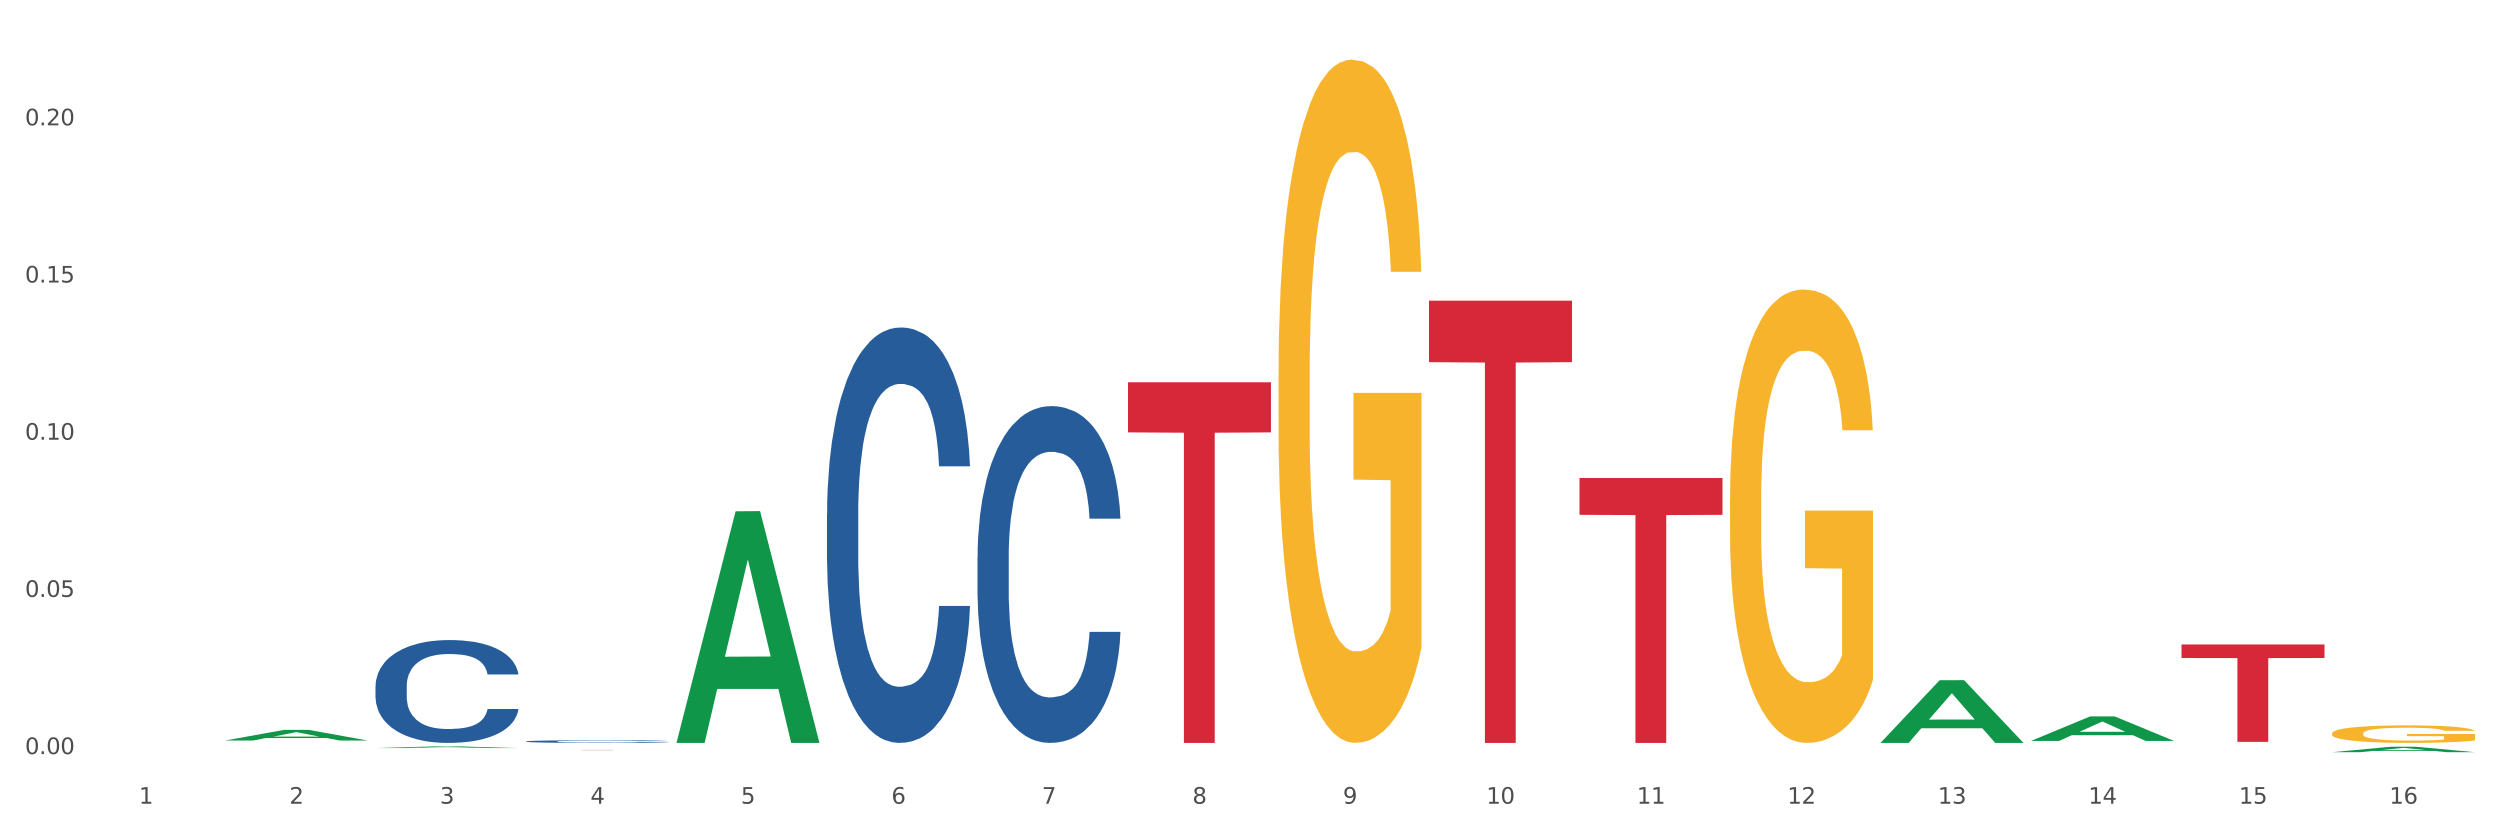 <?xml version="1.0" encoding="utf-8" standalone="no"?>
<!DOCTYPE svg PUBLIC "-//W3C//DTD SVG 1.1//EN"
  "http://www.w3.org/Graphics/SVG/1.1/DTD/svg11.dtd">
<svg xmlns:xlink="http://www.w3.org/1999/xlink" width="1080pt" height="360pt" viewBox="0 0 1080 360" xmlns="http://www.w3.org/2000/svg" version="1.1">
 <rect x="0" y="0" width="1080" height="360" fill="#333333" stroke="none"/>
 <defs>
  <style type="text/css">*{stroke-linejoin: round; stroke-linecap: butt}</style>
 </defs>
 <g id="figure_1">
  <g id="patch_1">
   <path d="M 0 360 
L 1080 360 
L 1080 0 
L 0 0 
z
" style="fill: #ffffff; stroke: #ffffff; stroke-linejoin: miter"/>
  </g>
  <g id="axes_1">
   <g id="matplotlib.axis_1">
    <g id="xtick_1">
     <g id="text_1">
      <!-- 1 -->
      <g style="fill: #4d4d4d" transform="translate(60.004 347.204) scale(0.096 -0.096)">
       <defs>
        <path id="DejaVuSans-31" d="M 794 531 
L 1825 531 
L 1825 4091 
L 703 3866 
L 703 4441 
L 1819 4666 
L 2450 4666 
L 2450 531 
L 3481 531 
L 3481 0 
L 794 0 
L 794 531 
z
" transform="scale(0.016)"/>
       </defs>
       <use xlink:href="#DejaVuSans-31"/>
      </g>
     </g>
    </g>
    <g id="xtick_2">
     <g id="text_2">
      <!-- 2 -->
      <g style="fill: #4d4d4d" transform="translate(125.021 347.204) scale(0.096 -0.096)">
       <defs>
        <path id="DejaVuSans-32" d="M 1228 531 
L 3431 531 
L 3431 0 
L 469 0 
L 469 531 
Q 828 903 1448 1529 
Q 2069 2156 2228 2338 
Q 2531 2678 2651 2914 
Q 2772 3150 2772 3378 
Q 2772 3750 2511 3984 
Q 2250 4219 1831 4219 
Q 1534 4219 1204 4116 
Q 875 4013 500 3803 
L 500 4441 
Q 881 4594 1212 4672 
Q 1544 4750 1819 4750 
Q 2544 4750 2975 4387 
Q 3406 4025 3406 3419 
Q 3406 3131 3298 2873 
Q 3191 2616 2906 2266 
Q 2828 2175 2409 1742 
Q 1991 1309 1228 531 
z
" transform="scale(0.016)"/>
       </defs>
       <use xlink:href="#DejaVuSans-32"/>
      </g>
     </g>
    </g>
    <g id="xtick_3">
     <g id="text_3">
      <!-- 3 -->
      <g style="fill: #4d4d4d" transform="translate(190.039 347.204) scale(0.096 -0.096)">
       <defs>
        <path id="DejaVuSans-33" d="M 2597 2516 
Q 3050 2419 3304 2112 
Q 3559 1806 3559 1356 
Q 3559 666 3084 287 
Q 2609 -91 1734 -91 
Q 1441 -91 1130 -33 
Q 819 25 488 141 
L 488 750 
Q 750 597 1062 519 
Q 1375 441 1716 441 
Q 2309 441 2620 675 
Q 2931 909 2931 1356 
Q 2931 1769 2642 2001 
Q 2353 2234 1838 2234 
L 1294 2234 
L 1294 2753 
L 1863 2753 
Q 2328 2753 2575 2939 
Q 2822 3125 2822 3475 
Q 2822 3834 2567 4026 
Q 2313 4219 1838 4219 
Q 1578 4219 1281 4162 
Q 984 4106 628 3988 
L 628 4550 
Q 988 4650 1302 4700 
Q 1616 4750 1894 4750 
Q 2613 4750 3031 4423 
Q 3450 4097 3450 3541 
Q 3450 3153 3228 2886 
Q 3006 2619 2597 2516 
z
" transform="scale(0.016)"/>
       </defs>
       <use xlink:href="#DejaVuSans-33"/>
      </g>
     </g>
    </g>
    <g id="xtick_4">
     <g id="text_4">
      <!-- 4 -->
      <g style="fill: #4d4d4d" transform="translate(255.056 347.204) scale(0.096 -0.096)">
       <defs>
        <path id="DejaVuSans-34" d="M 2419 4116 
L 825 1625 
L 2419 1625 
L 2419 4116 
z
M 2253 4666 
L 3047 4666 
L 3047 1625 
L 3713 1625 
L 3713 1100 
L 3047 1100 
L 3047 0 
L 2419 0 
L 2419 1100 
L 313 1100 
L 313 1709 
L 2253 4666 
z
" transform="scale(0.016)"/>
       </defs>
       <use xlink:href="#DejaVuSans-34"/>
      </g>
     </g>
    </g>
    <g id="xtick_5">
     <g id="text_5">
      <!-- 5 -->
      <g style="fill: #4d4d4d" transform="translate(320.073 347.204) scale(0.096 -0.096)">
       <defs>
        <path id="DejaVuSans-35" d="M 691 4666 
L 3169 4666 
L 3169 4134 
L 1269 4134 
L 1269 2991 
Q 1406 3038 1543 3061 
Q 1681 3084 1819 3084 
Q 2600 3084 3056 2656 
Q 3513 2228 3513 1497 
Q 3513 744 3044 326 
Q 2575 -91 1722 -91 
Q 1428 -91 1123 -41 
Q 819 9 494 109 
L 494 744 
Q 775 591 1075 516 
Q 1375 441 1709 441 
Q 2250 441 2565 725 
Q 2881 1009 2881 1497 
Q 2881 1984 2565 2268 
Q 2250 2553 1709 2553 
Q 1456 2553 1204 2497 
Q 953 2441 691 2322 
L 691 4666 
z
" transform="scale(0.016)"/>
       </defs>
       <use xlink:href="#DejaVuSans-35"/>
      </g>
     </g>
    </g>
    <g id="xtick_6">
     <g id="text_6">
      <!-- 6 -->
      <g style="fill: #4d4d4d" transform="translate(385.09 347.204) scale(0.096 -0.096)">
       <defs>
        <path id="DejaVuSans-36" d="M 2113 2584 
Q 1688 2584 1439 2293 
Q 1191 2003 1191 1497 
Q 1191 994 1439 701 
Q 1688 409 2113 409 
Q 2538 409 2786 701 
Q 3034 994 3034 1497 
Q 3034 2003 2786 2293 
Q 2538 2584 2113 2584 
z
M 3366 4563 
L 3366 3988 
Q 3128 4100 2886 4159 
Q 2644 4219 2406 4219 
Q 1781 4219 1451 3797 
Q 1122 3375 1075 2522 
Q 1259 2794 1537 2939 
Q 1816 3084 2150 3084 
Q 2853 3084 3261 2657 
Q 3669 2231 3669 1497 
Q 3669 778 3244 343 
Q 2819 -91 2113 -91 
Q 1303 -91 875 529 
Q 447 1150 447 2328 
Q 447 3434 972 4092 
Q 1497 4750 2381 4750 
Q 2619 4750 2861 4703 
Q 3103 4656 3366 4563 
z
" transform="scale(0.016)"/>
       </defs>
       <use xlink:href="#DejaVuSans-36"/>
      </g>
     </g>
    </g>
    <g id="xtick_7">
     <g id="text_7">
      <!-- 7 -->
      <g style="fill: #4d4d4d" transform="translate(450.108 347.204) scale(0.096 -0.096)">
       <defs>
        <path id="DejaVuSans-37" d="M 525 4666 
L 3525 4666 
L 3525 4397 
L 1831 0 
L 1172 0 
L 2766 4134 
L 525 4134 
L 525 4666 
z
" transform="scale(0.016)"/>
       </defs>
       <use xlink:href="#DejaVuSans-37"/>
      </g>
     </g>
    </g>
    <g id="xtick_8">
     <g id="text_8">
      <!-- 8 -->
      <g style="fill: #4d4d4d" transform="translate(515.125 347.204) scale(0.096 -0.096)">
       <defs>
        <path id="DejaVuSans-38" d="M 2034 2216 
Q 1584 2216 1326 1975 
Q 1069 1734 1069 1313 
Q 1069 891 1326 650 
Q 1584 409 2034 409 
Q 2484 409 2743 651 
Q 3003 894 3003 1313 
Q 3003 1734 2745 1975 
Q 2488 2216 2034 2216 
z
M 1403 2484 
Q 997 2584 770 2862 
Q 544 3141 544 3541 
Q 544 4100 942 4425 
Q 1341 4750 2034 4750 
Q 2731 4750 3128 4425 
Q 3525 4100 3525 3541 
Q 3525 3141 3298 2862 
Q 3072 2584 2669 2484 
Q 3125 2378 3379 2068 
Q 3634 1759 3634 1313 
Q 3634 634 3220 271 
Q 2806 -91 2034 -91 
Q 1263 -91 848 271 
Q 434 634 434 1313 
Q 434 1759 690 2068 
Q 947 2378 1403 2484 
z
M 1172 3481 
Q 1172 3119 1398 2916 
Q 1625 2713 2034 2713 
Q 2441 2713 2670 2916 
Q 2900 3119 2900 3481 
Q 2900 3844 2670 4047 
Q 2441 4250 2034 4250 
Q 1625 4250 1398 4047 
Q 1172 3844 1172 3481 
z
" transform="scale(0.016)"/>
       </defs>
       <use xlink:href="#DejaVuSans-38"/>
      </g>
     </g>
    </g>
    <g id="xtick_9">
     <g id="text_9">
      <!-- 9 -->
      <g style="fill: #4d4d4d" transform="translate(580.142 347.204) scale(0.096 -0.096)">
       <defs>
        <path id="DejaVuSans-39" d="M 703 97 
L 703 672 
Q 941 559 1184 500 
Q 1428 441 1663 441 
Q 2288 441 2617 861 
Q 2947 1281 2994 2138 
Q 2813 1869 2534 1725 
Q 2256 1581 1919 1581 
Q 1219 1581 811 2004 
Q 403 2428 403 3163 
Q 403 3881 828 4315 
Q 1253 4750 1959 4750 
Q 2769 4750 3195 4129 
Q 3622 3509 3622 2328 
Q 3622 1225 3098 567 
Q 2575 -91 1691 -91 
Q 1453 -91 1209 -44 
Q 966 3 703 97 
z
M 1959 2075 
Q 2384 2075 2632 2365 
Q 2881 2656 2881 3163 
Q 2881 3666 2632 3958 
Q 2384 4250 1959 4250 
Q 1534 4250 1286 3958 
Q 1038 3666 1038 3163 
Q 1038 2656 1286 2365 
Q 1534 2075 1959 2075 
z
" transform="scale(0.016)"/>
       </defs>
       <use xlink:href="#DejaVuSans-39"/>
      </g>
     </g>
    </g>
    <g id="xtick_10">
     <g id="text_10">
      <!-- 10 -->
      <g style="fill: #4d4d4d" transform="translate(642.105 347.204) scale(0.096 -0.096)">
       <defs>
        <path id="DejaVuSans-30" d="M 2034 4250 
Q 1547 4250 1301 3770 
Q 1056 3291 1056 2328 
Q 1056 1369 1301 889 
Q 1547 409 2034 409 
Q 2525 409 2770 889 
Q 3016 1369 3016 2328 
Q 3016 3291 2770 3770 
Q 2525 4250 2034 4250 
z
M 2034 4750 
Q 2819 4750 3233 4129 
Q 3647 3509 3647 2328 
Q 3647 1150 3233 529 
Q 2819 -91 2034 -91 
Q 1250 -91 836 529 
Q 422 1150 422 2328 
Q 422 3509 836 4129 
Q 1250 4750 2034 4750 
z
" transform="scale(0.016)"/>
       </defs>
       <use xlink:href="#DejaVuSans-31"/>
       <use xlink:href="#DejaVuSans-30" transform="translate(63.623 0)"/>
      </g>
     </g>
    </g>
    <g id="xtick_11">
     <g id="text_11">
      <!-- 11 -->
      <g style="fill: #4d4d4d" transform="translate(707.123 347.204) scale(0.096 -0.096)">
       <use xlink:href="#DejaVuSans-31"/>
       <use xlink:href="#DejaVuSans-31" transform="translate(63.623 0)"/>
      </g>
     </g>
    </g>
    <g id="xtick_12">
     <g id="text_12">
      <!-- 12 -->
      <g style="fill: #4d4d4d" transform="translate(772.14 347.204) scale(0.096 -0.096)">
       <use xlink:href="#DejaVuSans-31"/>
       <use xlink:href="#DejaVuSans-32" transform="translate(63.623 0)"/>
      </g>
     </g>
    </g>
    <g id="xtick_13">
     <g id="text_13">
      <!-- 13 -->
      <g style="fill: #4d4d4d" transform="translate(837.157 347.204) scale(0.096 -0.096)">
       <use xlink:href="#DejaVuSans-31"/>
       <use xlink:href="#DejaVuSans-33" transform="translate(63.623 0)"/>
      </g>
     </g>
    </g>
    <g id="xtick_14">
     <g id="text_14">
      <!-- 14 -->
      <g style="fill: #4d4d4d" transform="translate(902.174 347.204) scale(0.096 -0.096)">
       <use xlink:href="#DejaVuSans-31"/>
       <use xlink:href="#DejaVuSans-34" transform="translate(63.623 0)"/>
      </g>
     </g>
    </g>
    <g id="xtick_15">
     <g id="text_15">
      <!-- 15 -->
      <g style="fill: #4d4d4d" transform="translate(967.192 347.204) scale(0.096 -0.096)">
       <use xlink:href="#DejaVuSans-31"/>
       <use xlink:href="#DejaVuSans-35" transform="translate(63.623 0)"/>
      </g>
     </g>
    </g>
    <g id="xtick_16">
     <g id="text_16">
      <!-- 16 -->
      <g style="fill: #4d4d4d" transform="translate(1032.209 347.204) scale(0.096 -0.096)">
       <use xlink:href="#DejaVuSans-31"/>
       <use xlink:href="#DejaVuSans-36" transform="translate(63.623 0)"/>
      </g>
     </g>
    </g>
    <g id="xtick_17"/>
    <g id="xtick_18"/>
    <g id="xtick_19"/>
    <g id="xtick_20"/>
    <g id="xtick_21"/>
    <g id="xtick_22"/>
    <g id="xtick_23"/>
    <g id="xtick_24"/>
    <g id="xtick_25"/>
    <g id="xtick_26"/>
    <g id="xtick_27"/>
    <g id="xtick_28"/>
    <g id="xtick_29"/>
    <g id="xtick_30"/>
    <g id="xtick_31"/>
   </g>
   <g id="matplotlib.axis_2">
    <g id="ytick_1">
     <g id="text_17">
      <!-- 0.00 -->
      <g style="fill: #4d4d4d" transform="translate(10.8 325.77) scale(0.096 -0.096)">
       <defs>
        <path id="DejaVuSans-2e" d="M 684 794 
L 1344 794 
L 1344 0 
L 684 0 
L 684 794 
z
" transform="scale(0.016)"/>
       </defs>
       <use xlink:href="#DejaVuSans-30"/>
       <use xlink:href="#DejaVuSans-2e" transform="translate(63.623 0)"/>
       <use xlink:href="#DejaVuSans-30" transform="translate(95.41 0)"/>
       <use xlink:href="#DejaVuSans-30" transform="translate(159.033 0)"/>
      </g>
     </g>
    </g>
    <g id="ytick_2">
     <g id="text_18">
      <!-- 0.05 -->
      <g style="fill: #4d4d4d" transform="translate(10.8 257.864) scale(0.096 -0.096)">
       <use xlink:href="#DejaVuSans-30"/>
       <use xlink:href="#DejaVuSans-2e" transform="translate(63.623 0)"/>
       <use xlink:href="#DejaVuSans-30" transform="translate(95.41 0)"/>
       <use xlink:href="#DejaVuSans-35" transform="translate(159.033 0)"/>
      </g>
     </g>
    </g>
    <g id="ytick_3">
     <g id="text_19">
      <!-- 0.10 -->
      <g style="fill: #4d4d4d" transform="translate(10.8 189.959) scale(0.096 -0.096)">
       <use xlink:href="#DejaVuSans-30"/>
       <use xlink:href="#DejaVuSans-2e" transform="translate(63.623 0)"/>
       <use xlink:href="#DejaVuSans-31" transform="translate(95.41 0)"/>
       <use xlink:href="#DejaVuSans-30" transform="translate(159.033 0)"/>
      </g>
     </g>
    </g>
    <g id="ytick_4">
     <g id="text_20">
      <!-- 0.15 -->
      <g style="fill: #4d4d4d" transform="translate(10.8 122.053) scale(0.096 -0.096)">
       <use xlink:href="#DejaVuSans-30"/>
       <use xlink:href="#DejaVuSans-2e" transform="translate(63.623 0)"/>
       <use xlink:href="#DejaVuSans-31" transform="translate(95.41 0)"/>
       <use xlink:href="#DejaVuSans-35" transform="translate(159.033 0)"/>
      </g>
     </g>
    </g>
    <g id="ytick_5">
     <g id="text_21">
      <!-- 0.20 -->
      <g style="fill: #4d4d4d" transform="translate(10.8 54.147) scale(0.096 -0.096)">
       <use xlink:href="#DejaVuSans-30"/>
       <use xlink:href="#DejaVuSans-2e" transform="translate(63.623 0)"/>
       <use xlink:href="#DejaVuSans-32" transform="translate(95.41 0)"/>
       <use xlink:href="#DejaVuSans-30" transform="translate(159.033 0)"/>
      </g>
     </g>
    </g>
    <g id="ytick_6"/>
    <g id="ytick_7"/>
    <g id="ytick_8"/>
    <g id="ytick_9"/>
    <g id="ytick_10"/>
   </g>
   <g id="PolyCollection_1">
    <path d="M 97.192 319.911 
L 97.256 319.906 
L 122.727 315.306 
L 133.297 315.302 
L 158.959 319.919 
L 146.733 319.919 
L 141.193 318.844 
L 114.894 318.844 
L 114.703 318.861 
L 109.354 319.919 
L 97.192 319.919 
L 97.192 319.911 
L 118.206 318.202 
L 137.882 318.198 
L 128.139 316.286 
L 128.012 316.278 
L 127.884 316.291 
L 118.142 318.198 
L 118.206 318.202 
L 97.192 319.911 
z
" clip-path="url(#p2a736fffa0)" style="fill: #109648"/>
    <path d="M 422.278 240.812 
L 422.351 240.679 
L 422.351 236.958 
L 422.57 231.909 
L 423.374 222.608 
L 424.396 215.565 
L 426.148 207.327 
L 427.097 203.872 
L 428.338 200.018 
L 430.894 193.773 
L 433.814 188.458 
L 435.858 185.535 
L 437.391 183.674 
L 440.823 180.352 
L 442.794 178.891 
L 444.839 177.695 
L 446.591 176.897 
L 449.511 175.967 
L 451.847 175.569 
L 454.549 175.436 
L 456.812 175.569 
L 459.806 176.1 
L 464.186 177.695 
L 465.865 178.625 
L 468.129 180.219 
L 470.465 182.345 
L 472.363 184.471 
L 474.554 187.528 
L 476.817 191.514 
L 479.007 196.563 
L 480.54 201.214 
L 481.782 206.131 
L 482.877 212.11 
L 483.68 218.621 
L 484.045 224.069 
L 470.684 224.069 
L 470.319 219.153 
L 469.589 213.838 
L 468.859 210.25 
L 468.056 207.327 
L 466.814 204.005 
L 465.719 201.879 
L 463.894 199.354 
L 462.215 197.759 
L 460.828 196.829 
L 459.148 196.032 
L 455.571 195.235 
L 453.016 195.235 
L 451.409 195.5 
L 449.438 196.165 
L 447.759 197.095 
L 445.788 198.689 
L 444.254 200.417 
L 442.721 202.676 
L 441.845 204.27 
L 440.531 207.194 
L 439.655 209.586 
L 438.487 213.705 
L 437.83 216.628 
L 436.661 224.202 
L 436.15 229.783 
L 435.931 233.637 
L 435.785 237.889 
L 435.785 258.618 
L 436.223 267.919 
L 436.588 271.905 
L 437.172 276.423 
L 438.268 282.27 
L 439.874 287.984 
L 441.553 292.103 
L 442.94 294.628 
L 444.254 296.488 
L 445.569 297.95 
L 447.175 299.278 
L 448.489 300.076 
L 450.46 300.873 
L 452.797 301.272 
L 454.622 301.272 
L 458.345 300.607 
L 460.025 299.943 
L 461.631 299.013 
L 463.383 297.551 
L 464.77 295.956 
L 465.573 294.761 
L 466.887 292.236 
L 467.91 289.578 
L 468.786 286.522 
L 469.37 283.865 
L 470.027 279.878 
L 470.538 275.36 
L 470.684 272.969 
L 484.045 272.969 
L 483.753 277.752 
L 483.242 282.403 
L 482.22 288.648 
L 481.416 292.236 
L 480.175 296.621 
L 478.861 300.341 
L 477.036 304.461 
L 475.357 307.517 
L 473.604 310.174 
L 471.706 312.566 
L 468.275 315.888 
L 467.034 316.818 
L 464.405 318.413 
L 462.361 319.343 
L 459.367 320.273 
L 456.301 320.805 
L 453.089 320.938 
L 450.241 320.672 
L 447.102 319.875 
L 445.131 319.077 
L 442.94 317.881 
L 440.385 316.021 
L 437.976 313.762 
L 435.712 311.105 
L 433.595 308.048 
L 431.624 304.594 
L 429.068 298.88 
L 427.17 293.299 
L 425.783 288.117 
L 424.834 283.732 
L 423.885 278.151 
L 423.374 274.297 
L 422.57 264.996 
L 422.278 256.359 
L 422.278 240.812 
z
" clip-path="url(#p2a736fffa0)" style="fill: #255c99"/>
    <path d="M 357.261 222.107 
L 357.334 221.943 
L 357.334 217.354 
L 357.553 211.126 
L 358.356 199.653 
L 359.378 190.967 
L 361.131 180.805 
L 362.08 176.544 
L 363.321 171.791 
L 365.876 164.088 
L 368.797 157.532 
L 370.841 153.926 
L 372.374 151.631 
L 375.806 147.534 
L 377.777 145.731 
L 379.821 144.256 
L 381.574 143.273 
L 384.494 142.125 
L 386.83 141.634 
L 389.532 141.47 
L 391.795 141.634 
L 394.788 142.289 
L 399.169 144.256 
L 400.848 145.403 
L 403.111 147.37 
L 405.448 149.992 
L 407.346 152.615 
L 409.536 156.384 
L 411.8 161.301 
L 413.99 167.529 
L 415.523 173.266 
L 416.764 179.33 
L 417.859 186.706 
L 418.663 194.736 
L 419.028 201.456 
L 405.667 201.456 
L 405.302 195.392 
L 404.572 188.836 
L 403.842 184.411 
L 403.038 180.805 
L 401.797 176.708 
L 400.702 174.085 
L 398.877 170.971 
L 397.198 169.005 
L 395.81 167.857 
L 394.131 166.874 
L 390.554 165.891 
L 387.998 165.891 
L 386.392 166.218 
L 384.421 167.038 
L 382.742 168.185 
L 380.77 170.152 
L 379.237 172.283 
L 377.704 175.069 
L 376.828 177.036 
L 375.514 180.641 
L 374.638 183.591 
L 373.469 188.672 
L 372.812 192.278 
L 371.644 201.62 
L 371.133 208.504 
L 370.914 213.257 
L 370.768 218.502 
L 370.768 244.07 
L 371.206 255.543 
L 371.571 260.459 
L 372.155 266.032 
L 373.25 273.243 
L 374.857 280.291 
L 376.536 285.372 
L 377.923 288.486 
L 379.237 290.78 
L 380.551 292.583 
L 382.158 294.222 
L 383.472 295.206 
L 385.443 296.189 
L 387.779 296.681 
L 389.605 296.681 
L 393.328 295.861 
L 395.007 295.042 
L 396.614 293.895 
L 398.366 292.092 
L 399.753 290.125 
L 400.556 288.65 
L 401.87 285.536 
L 402.892 282.258 
L 403.769 278.488 
L 404.353 275.21 
L 405.01 270.293 
L 405.521 264.721 
L 405.667 261.771 
L 419.028 261.771 
L 418.736 267.671 
L 418.224 273.407 
L 417.202 281.111 
L 416.399 285.536 
L 415.158 290.944 
L 413.844 295.534 
L 412.019 300.614 
L 410.339 304.384 
L 408.587 307.662 
L 406.689 310.612 
L 403.257 314.71 
L 402.016 315.857 
L 399.388 317.824 
L 397.344 318.971 
L 394.35 320.118 
L 391.284 320.774 
L 388.071 320.938 
L 385.224 320.61 
L 382.085 319.626 
L 380.113 318.643 
L 377.923 317.168 
L 375.368 314.873 
L 372.958 312.087 
L 370.695 308.809 
L 368.578 305.04 
L 366.606 300.778 
L 364.051 293.731 
L 362.153 286.847 
L 360.766 280.455 
L 359.817 275.046 
L 358.867 268.163 
L 358.356 263.41 
L 357.553 251.937 
L 357.261 241.283 
L 357.261 222.107 
z
" clip-path="url(#p2a736fffa0)" style="fill: #255c99"/>
    <path d="M 227.227 320.304 
L 227.3 320.303 
L 227.3 320.273 
L 227.519 320.233 
L 228.322 320.16 
L 229.344 320.104 
L 231.096 320.039 
L 232.045 320.012 
L 233.287 319.981 
L 235.842 319.932 
L 238.762 319.89 
L 240.807 319.867 
L 242.34 319.852 
L 245.771 319.826 
L 247.743 319.814 
L 249.787 319.805 
L 251.539 319.798 
L 254.459 319.791 
L 256.796 319.788 
L 259.497 319.787 
L 261.76 319.788 
L 264.754 319.792 
L 269.134 319.805 
L 270.814 319.812 
L 273.077 319.825 
L 275.413 319.841 
L 277.312 319.858 
L 279.502 319.882 
L 281.765 319.914 
L 283.955 319.954 
L 285.489 319.991 
L 286.73 320.03 
L 287.825 320.077 
L 288.628 320.128 
L 288.993 320.171 
L 275.632 320.171 
L 275.267 320.133 
L 274.537 320.09 
L 273.807 320.062 
L 273.004 320.039 
L 271.763 320.013 
L 270.668 319.996 
L 268.842 319.976 
L 267.163 319.963 
L 265.776 319.956 
L 264.097 319.95 
L 260.519 319.943 
L 257.964 319.943 
L 256.358 319.945 
L 254.386 319.951 
L 252.707 319.958 
L 250.736 319.971 
L 249.203 319.984 
L 247.669 320.002 
L 246.793 320.015 
L 245.479 320.038 
L 244.603 320.057 
L 243.435 320.089 
L 242.778 320.113 
L 241.61 320.172 
L 241.099 320.217 
L 240.88 320.247 
L 240.734 320.281 
L 240.734 320.445 
L 241.172 320.518 
L 241.537 320.55 
L 242.121 320.586 
L 243.216 320.632 
L 244.822 320.677 
L 246.501 320.71 
L 247.889 320.73 
L 249.203 320.744 
L 250.517 320.756 
L 252.123 320.766 
L 253.437 320.773 
L 255.409 320.779 
L 257.745 320.782 
L 259.57 320.782 
L 263.294 320.777 
L 264.973 320.772 
L 266.579 320.764 
L 268.331 320.753 
L 269.718 320.74 
L 270.522 320.731 
L 271.836 320.711 
L 272.858 320.69 
L 273.734 320.665 
L 274.318 320.644 
L 274.975 320.613 
L 275.486 320.577 
L 275.632 320.558 
L 288.993 320.558 
L 288.701 320.596 
L 288.19 320.633 
L 287.168 320.682 
L 286.365 320.711 
L 285.124 320.745 
L 283.809 320.775 
L 281.984 320.807 
L 280.305 320.831 
L 278.553 320.853 
L 276.654 320.871 
L 273.223 320.898 
L 271.982 320.905 
L 269.353 320.918 
L 267.309 320.925 
L 264.316 320.932 
L 261.249 320.937 
L 258.037 320.938 
L 255.19 320.936 
L 252.05 320.929 
L 250.079 320.923 
L 247.889 320.913 
L 245.333 320.899 
L 242.924 320.881 
L 240.661 320.86 
L 238.543 320.836 
L 236.572 320.808 
L 234.017 320.763 
L 232.118 320.719 
L 230.731 320.678 
L 229.782 320.643 
L 228.833 320.599 
L 228.322 320.569 
L 227.519 320.495 
L 227.227 320.427 
L 227.227 320.304 
z
" clip-path="url(#p2a736fffa0)" style="fill: #255c99"/>
    <path d="M 162.209 296.47 
L 162.282 296.43 
L 162.282 295.294 
L 162.502 293.752 
L 163.305 290.911 
L 164.327 288.761 
L 166.079 286.245 
L 167.028 285.19 
L 168.269 284.013 
L 170.825 282.106 
L 173.745 280.483 
L 175.789 279.591 
L 177.323 279.023 
L 180.754 278.008 
L 182.725 277.562 
L 184.77 277.197 
L 186.522 276.953 
L 189.442 276.669 
L 191.778 276.547 
L 194.48 276.507 
L 196.743 276.547 
L 199.737 276.71 
L 204.117 277.197 
L 205.796 277.481 
L 208.06 277.968 
L 210.396 278.617 
L 212.294 279.266 
L 214.485 280.199 
L 216.748 281.417 
L 218.938 282.958 
L 220.471 284.379 
L 221.713 285.88 
L 222.808 287.706 
L 223.611 289.694 
L 223.976 291.358 
L 210.615 291.358 
L 210.25 289.856 
L 209.52 288.233 
L 208.79 287.138 
L 207.987 286.245 
L 206.746 285.231 
L 205.65 284.581 
L 203.825 283.811 
L 202.146 283.324 
L 200.759 283.04 
L 199.079 282.796 
L 195.502 282.553 
L 192.947 282.553 
L 191.34 282.634 
L 189.369 282.837 
L 187.69 283.121 
L 185.719 283.608 
L 184.185 284.135 
L 182.652 284.825 
L 181.776 285.312 
L 180.462 286.205 
L 179.586 286.935 
L 178.418 288.193 
L 177.761 289.085 
L 176.592 291.398 
L 176.081 293.102 
L 175.862 294.279 
L 175.716 295.578 
L 175.716 301.907 
L 176.154 304.748 
L 176.519 305.965 
L 177.104 307.345 
L 178.199 309.13 
L 179.805 310.875 
L 181.484 312.133 
L 182.871 312.904 
L 184.185 313.472 
L 185.5 313.918 
L 187.106 314.324 
L 188.42 314.567 
L 190.391 314.811 
L 192.728 314.932 
L 194.553 314.932 
L 198.276 314.73 
L 199.956 314.527 
L 201.562 314.243 
L 203.314 313.796 
L 204.701 313.309 
L 205.504 312.944 
L 206.819 312.173 
L 207.841 311.362 
L 208.717 310.428 
L 209.301 309.617 
L 209.958 308.4 
L 210.469 307.02 
L 210.615 306.29 
L 223.976 306.29 
L 223.684 307.75 
L 223.173 309.171 
L 222.151 311.078 
L 221.348 312.173 
L 220.106 313.512 
L 218.792 314.648 
L 216.967 315.906 
L 215.288 316.839 
L 213.535 317.651 
L 211.637 318.381 
L 208.206 319.396 
L 206.965 319.68 
L 204.336 320.167 
L 202.292 320.451 
L 199.299 320.735 
L 196.232 320.897 
L 193.02 320.938 
L 190.172 320.856 
L 187.033 320.613 
L 185.062 320.37 
L 182.871 320.004 
L 180.316 319.436 
L 177.907 318.747 
L 175.643 317.935 
L 173.526 317.002 
L 171.555 315.947 
L 168.999 314.202 
L 167.101 312.498 
L 165.714 310.915 
L 164.765 309.576 
L 163.816 307.872 
L 163.305 306.695 
L 162.502 303.855 
L 162.209 301.218 
L 162.209 296.47 
z
" clip-path="url(#p2a736fffa0)" style="fill: #255c99"/>
    <path d="M 747.365 215.576 
L 747.438 215.397 
L 747.438 208.957 
L 747.583 203.412 
L 748.313 189.996 
L 749.407 178.905 
L 750.209 173.002 
L 751.011 168.172 
L 751.959 163.342 
L 753.126 158.334 
L 755.24 151 
L 756.553 147.243 
L 758.157 143.308 
L 761.074 137.583 
L 763.189 134.364 
L 765.377 131.68 
L 768.95 128.46 
L 771.284 127.029 
L 773.763 125.956 
L 776.753 125.241 
L 779.014 125.062 
L 783.972 125.598 
L 788.202 127.208 
L 790.244 128.46 
L 792.869 130.607 
L 794.255 132.038 
L 796.515 134.9 
L 798.849 138.657 
L 800.453 141.877 
L 802.86 147.959 
L 804.683 154.041 
L 806.36 161.554 
L 807.235 166.741 
L 807.891 171.571 
L 808.475 177.116 
L 809.058 185.882 
L 795.932 185.882 
L 795.421 179.621 
L 794.619 173.718 
L 793.452 167.993 
L 792.432 164.416 
L 790.681 159.944 
L 789.077 157.082 
L 787.4 154.935 
L 785.358 153.146 
L 783.754 152.252 
L 781.493 151.536 
L 777.045 151.715 
L 774.055 153.146 
L 772.013 154.935 
L 770.7 156.545 
L 769.533 158.334 
L 768.221 160.838 
L 766.689 164.595 
L 765.596 167.993 
L 764.502 172.287 
L 763.627 176.58 
L 762.824 181.588 
L 762.168 186.955 
L 761.658 192.5 
L 761.22 199.298 
L 760.856 210.567 
L 760.856 235.074 
L 761.001 240.62 
L 761.366 247.954 
L 761.804 253.499 
L 762.533 260.118 
L 763.189 264.59 
L 764.429 271.03 
L 765.814 276.396 
L 766.908 279.795 
L 768.002 282.657 
L 769.898 286.592 
L 772.013 289.812 
L 773.836 291.78 
L 776.315 293.569 
L 777.993 294.284 
L 779.451 294.642 
L 783.024 294.642 
L 785.577 294.105 
L 788.421 292.853 
L 790.608 291.243 
L 792.432 289.276 
L 794.473 286.056 
L 795.786 283.015 
L 795.786 245.628 
L 779.743 245.449 
L 779.743 220.585 
L 809.131 220.585 
L 809.131 293.569 
L 807.891 297.325 
L 806.506 300.724 
L 805.047 303.765 
L 802.86 307.521 
L 800.234 311.099 
L 797.901 313.603 
L 795.421 315.75 
L 792.504 317.718 
L 788.712 319.507 
L 786.379 320.222 
L 783.462 320.759 
L 780.034 320.938 
L 777.045 320.58 
L 774.128 319.685 
L 771.065 318.076 
L 768.075 315.75 
L 765.814 313.425 
L 763.554 310.562 
L 761.147 306.806 
L 759.251 303.228 
L 757.793 300.008 
L 756.188 295.894 
L 754.438 290.528 
L 753.126 285.698 
L 751.959 280.689 
L 750.719 274.249 
L 749.844 268.704 
L 748.969 261.728 
L 748.459 256.54 
L 747.875 248.49 
L 747.438 237.221 
L 747.365 215.576 
z
" clip-path="url(#p2a736fffa0)" style="fill: #f7b32b"/>
    <path d="M 1007.434 316.865 
L 1007.507 316.858 
L 1007.507 316.609 
L 1007.652 316.395 
L 1008.382 315.876 
L 1009.475 315.448 
L 1010.278 315.22 
L 1011.08 315.033 
L 1012.028 314.846 
L 1013.195 314.653 
L 1015.309 314.369 
L 1016.622 314.224 
L 1018.226 314.072 
L 1021.143 313.85 
L 1023.258 313.726 
L 1025.446 313.622 
L 1029.019 313.498 
L 1031.353 313.443 
L 1033.832 313.401 
L 1036.822 313.373 
L 1039.083 313.366 
L 1044.041 313.387 
L 1048.271 313.449 
L 1050.313 313.498 
L 1052.938 313.581 
L 1054.324 313.636 
L 1056.584 313.747 
L 1058.918 313.892 
L 1060.522 314.016 
L 1062.929 314.252 
L 1064.752 314.487 
L 1066.429 314.777 
L 1067.304 314.978 
L 1067.96 315.164 
L 1068.544 315.379 
L 1069.127 315.717 
L 1056.001 315.717 
L 1055.49 315.475 
L 1054.688 315.247 
L 1053.521 315.026 
L 1052.5 314.888 
L 1050.75 314.715 
L 1049.146 314.604 
L 1047.469 314.521 
L 1045.427 314.452 
L 1043.823 314.417 
L 1041.562 314.39 
L 1037.114 314.397 
L 1034.124 314.452 
L 1032.082 314.521 
L 1030.769 314.583 
L 1029.602 314.653 
L 1028.29 314.749 
L 1026.758 314.895 
L 1025.665 315.026 
L 1024.571 315.192 
L 1023.696 315.358 
L 1022.893 315.551 
L 1022.237 315.759 
L 1021.727 315.973 
L 1021.289 316.236 
L 1020.925 316.672 
L 1020.925 317.619 
L 1021.07 317.833 
L 1021.435 318.117 
L 1021.873 318.331 
L 1022.602 318.587 
L 1023.258 318.76 
L 1024.498 319.009 
L 1025.883 319.216 
L 1026.977 319.347 
L 1028.071 319.458 
L 1029.967 319.61 
L 1032.082 319.735 
L 1033.905 319.811 
L 1036.384 319.88 
L 1038.062 319.907 
L 1039.52 319.921 
L 1043.093 319.921 
L 1045.646 319.901 
L 1048.49 319.852 
L 1050.677 319.79 
L 1052.5 319.714 
L 1054.542 319.589 
L 1055.855 319.472 
L 1055.855 318.027 
L 1039.812 318.02 
L 1039.812 317.059 
L 1069.2 317.059 
L 1069.2 319.88 
L 1067.96 320.025 
L 1066.575 320.156 
L 1065.116 320.274 
L 1062.929 320.419 
L 1060.303 320.557 
L 1057.97 320.654 
L 1055.49 320.737 
L 1052.573 320.813 
L 1048.781 320.882 
L 1046.448 320.91 
L 1043.531 320.931 
L 1040.103 320.938 
L 1037.114 320.924 
L 1034.197 320.889 
L 1031.134 320.827 
L 1028.144 320.737 
L 1025.883 320.647 
L 1023.623 320.537 
L 1021.216 320.391 
L 1019.32 320.253 
L 1017.862 320.129 
L 1016.257 319.97 
L 1014.507 319.762 
L 1013.195 319.576 
L 1012.028 319.382 
L 1010.788 319.133 
L 1009.913 318.919 
L 1009.038 318.649 
L 1008.527 318.449 
L 1007.944 318.137 
L 1007.507 317.702 
L 1007.434 316.865 
z
" clip-path="url(#p2a736fffa0)" style="fill: #f7b32b"/>
    <path d="M 227.227 323.977 
L 288.993 323.977 
L 288.993 323.989 
L 264.696 323.989 
L 264.696 324.067 
L 251.377 324.067 
L 251.377 323.989 
L 227.227 323.989 
L 227.227 323.977 
L 227.227 323.977 
z
" clip-path="url(#p2a736fffa0)" style="fill: #d62839"/>
    <path d="M 487.296 165.138 
L 549.062 165.138 
L 549.062 186.789 
L 524.765 186.935 
L 524.765 320.938 
L 511.446 320.938 
L 511.446 186.935 
L 487.296 186.789 
L 487.296 165.284 
L 487.296 165.138 
z
" clip-path="url(#p2a736fffa0)" style="fill: #d62839"/>
    <path d="M 552.313 162.161 
L 552.386 161.892 
L 552.386 152.187 
L 552.532 143.831 
L 553.261 123.613 
L 554.355 106.9 
L 555.157 98.004 
L 555.959 90.726 
L 556.907 83.447 
L 558.074 75.899 
L 560.189 64.847 
L 561.501 59.186 
L 563.106 53.256 
L 566.023 44.629 
L 568.137 39.777 
L 570.325 35.734 
L 573.898 30.881 
L 576.232 28.725 
L 578.711 27.107 
L 581.701 26.029 
L 583.962 25.759 
L 588.921 26.568 
L 593.15 28.994 
L 595.192 30.881 
L 597.817 34.116 
L 599.203 36.273 
L 601.464 40.586 
L 603.797 46.247 
L 605.401 51.099 
L 607.808 60.264 
L 609.631 69.43 
L 611.308 80.752 
L 612.183 88.569 
L 612.84 95.847 
L 613.423 104.204 
L 614.006 117.413 
L 600.88 117.413 
L 600.37 107.978 
L 599.567 99.082 
L 598.401 90.456 
L 597.38 85.065 
L 595.63 78.325 
L 594.025 74.012 
L 592.348 70.778 
L 590.306 68.082 
L 588.702 66.734 
L 586.441 65.656 
L 581.993 65.925 
L 579.003 68.082 
L 576.961 70.778 
L 575.649 73.204 
L 574.482 75.899 
L 573.169 79.673 
L 571.638 85.334 
L 570.544 90.456 
L 569.45 96.926 
L 568.575 103.395 
L 567.773 110.943 
L 567.116 119.03 
L 566.606 127.387 
L 566.168 137.631 
L 565.804 154.614 
L 565.804 191.544 
L 565.95 199.901 
L 566.314 210.953 
L 566.752 219.31 
L 567.481 229.284 
L 568.137 236.023 
L 569.377 245.728 
L 570.763 253.815 
L 571.856 258.937 
L 572.95 263.25 
L 574.846 269.18 
L 576.961 274.033 
L 578.784 276.998 
L 581.264 279.694 
L 582.941 280.772 
L 584.399 281.311 
L 587.973 281.311 
L 590.525 280.502 
L 593.369 278.615 
L 595.557 276.189 
L 597.38 273.224 
L 599.422 268.372 
L 600.734 263.789 
L 600.734 207.449 
L 584.691 207.179 
L 584.691 169.709 
L 614.079 169.709 
L 614.079 279.694 
L 612.84 285.355 
L 611.454 290.476 
L 609.996 295.059 
L 607.808 300.72 
L 605.183 306.111 
L 602.849 309.885 
L 600.37 313.12 
L 597.453 316.085 
L 593.661 318.781 
L 591.327 319.859 
L 588.41 320.668 
L 584.983 320.938 
L 581.993 320.399 
L 579.076 319.051 
L 576.013 316.625 
L 573.023 313.12 
L 570.763 309.616 
L 568.502 305.303 
L 566.096 299.642 
L 564.199 294.25 
L 562.741 289.398 
L 561.137 283.198 
L 559.387 275.111 
L 558.074 267.833 
L 556.907 260.285 
L 555.667 250.58 
L 554.792 242.223 
L 553.917 231.71 
L 553.407 223.893 
L 552.823 211.762 
L 552.386 194.779 
L 552.313 162.161 
z
" clip-path="url(#p2a736fffa0)" style="fill: #f7b32b"/>
    <path d="M 682.347 206.501 
L 744.114 206.501 
L 744.114 222.404 
L 719.817 222.511 
L 719.817 320.938 
L 706.498 320.938 
L 706.498 222.511 
L 682.347 222.404 
L 682.347 206.609 
L 682.347 206.501 
z
" clip-path="url(#p2a736fffa0)" style="fill: #d62839"/>
    <path d="M 942.416 278.413 
L 1004.183 278.413 
L 1004.183 284.261 
L 979.886 284.301 
L 979.886 320.494 
L 966.567 320.494 
L 966.567 284.301 
L 942.416 284.261 
L 942.416 278.453 
L 942.416 278.413 
z
" clip-path="url(#p2a736fffa0)" style="fill: #d62839"/>
    <path d="M 617.33 129.898 
L 679.097 129.898 
L 679.097 156.446 
L 654.8 156.626 
L 654.8 320.938 
L 641.481 320.938 
L 641.481 156.626 
L 617.33 156.446 
L 617.33 130.077 
L 617.33 129.898 
z
" clip-path="url(#p2a736fffa0)" style="fill: #d62839"/>
    <path d="M 1007.434 324.945 
L 1007.497 324.943 
L 1032.968 322.583 
L 1043.538 322.581 
L 1069.2 324.95 
L 1056.974 324.95 
L 1051.434 324.398 
L 1025.136 324.398 
L 1024.945 324.407 
L 1019.596 324.95 
L 1007.434 324.95 
L 1007.434 324.945 
L 1028.447 324.069 
L 1048.123 324.067 
L 1038.38 323.086 
L 1038.253 323.081 
L 1038.126 323.088 
L 1028.383 324.067 
L 1028.447 324.069 
L 1007.434 324.945 
z
" clip-path="url(#p2a736fffa0)" style="fill: #109648"/>
    <path d="M 162.209 323.173 
L 162.273 323.173 
L 187.744 322.436 
L 198.314 322.436 
L 223.976 323.175 
L 211.75 323.175 
L 206.21 323.003 
L 179.912 323.003 
L 179.721 323.005 
L 174.372 323.175 
L 162.209 323.175 
L 162.209 323.173 
L 183.223 322.9 
L 202.899 322.899 
L 193.156 322.593 
L 193.029 322.592 
L 192.902 322.594 
L 183.159 322.899 
L 183.223 322.9 
L 162.209 323.173 
z
" clip-path="url(#p2a736fffa0)" style="fill: #109648"/>
    <path d="M 292.244 320.75 
L 292.308 320.656 
L 317.778 220.883 
L 328.349 220.789 
L 354.01 320.938 
L 341.784 320.938 
L 336.245 297.617 
L 309.946 297.617 
L 309.755 297.993 
L 304.406 320.938 
L 292.244 320.938 
L 292.244 320.75 
L 313.257 283.699 
L 332.933 283.605 
L 323.191 242.136 
L 323.063 241.948 
L 322.936 242.23 
L 313.194 283.605 
L 313.257 283.699 
L 292.244 320.75 
z
" clip-path="url(#p2a736fffa0)" style="fill: #109648"/>
    <path d="M 812.382 320.887 
L 812.446 320.861 
L 837.916 293.852 
L 848.487 293.826 
L 874.148 320.938 
L 861.922 320.938 
L 856.382 314.624 
L 830.084 314.624 
L 829.893 314.726 
L 824.544 320.938 
L 812.382 320.938 
L 812.382 320.887 
L 833.395 310.857 
L 853.071 310.831 
L 843.329 299.605 
L 843.201 299.554 
L 843.074 299.63 
L 833.332 310.831 
L 833.395 310.857 
L 812.382 320.887 
z
" clip-path="url(#p2a736fffa0)" style="fill: #109648"/>
    <path d="M 877.399 320.058 
L 877.463 320.048 
L 902.933 309.486 
L 913.504 309.477 
L 939.166 320.078 
L 926.94 320.078 
L 921.4 317.609 
L 895.101 317.609 
L 894.91 317.649 
L 889.561 320.078 
L 877.399 320.078 
L 877.399 320.058 
L 898.412 316.136 
L 918.089 316.126 
L 908.346 311.736 
L 908.219 311.716 
L 908.091 311.746 
L 898.349 316.126 
L 898.412 316.136 
L 877.399 320.058 
z
" clip-path="url(#p2a736fffa0)" style="fill: #109648"/>
    <path d="M 32.175 322.123 
L 32.239 322.123 
L 57.709 322.123 
L 68.28 322.123 
L 93.941 322.123 
L 81.715 322.123 
L 76.176 322.123 
L 49.877 322.123 
L 49.686 322.123 
L 44.337 322.123 
L 32.175 322.123 
L 32.175 322.123 
L 53.188 322.123 
L 72.864 322.123 
L 63.122 322.123 
L 62.995 322.123 
L 62.867 322.123 
L 53.125 322.123 
L 53.188 322.123 
L 32.175 322.123 
z
" clip-path="url(#p2a736fffa0)" style="fill: #109648"/>
   </g>
  </g>
 </g>
 <defs>
  <clipPath id="p2a736fffa0">
   <rect x="32.175" y="10.8" width="1037.025" height="329.109"/>
  </clipPath>
 </defs>
</svg>

